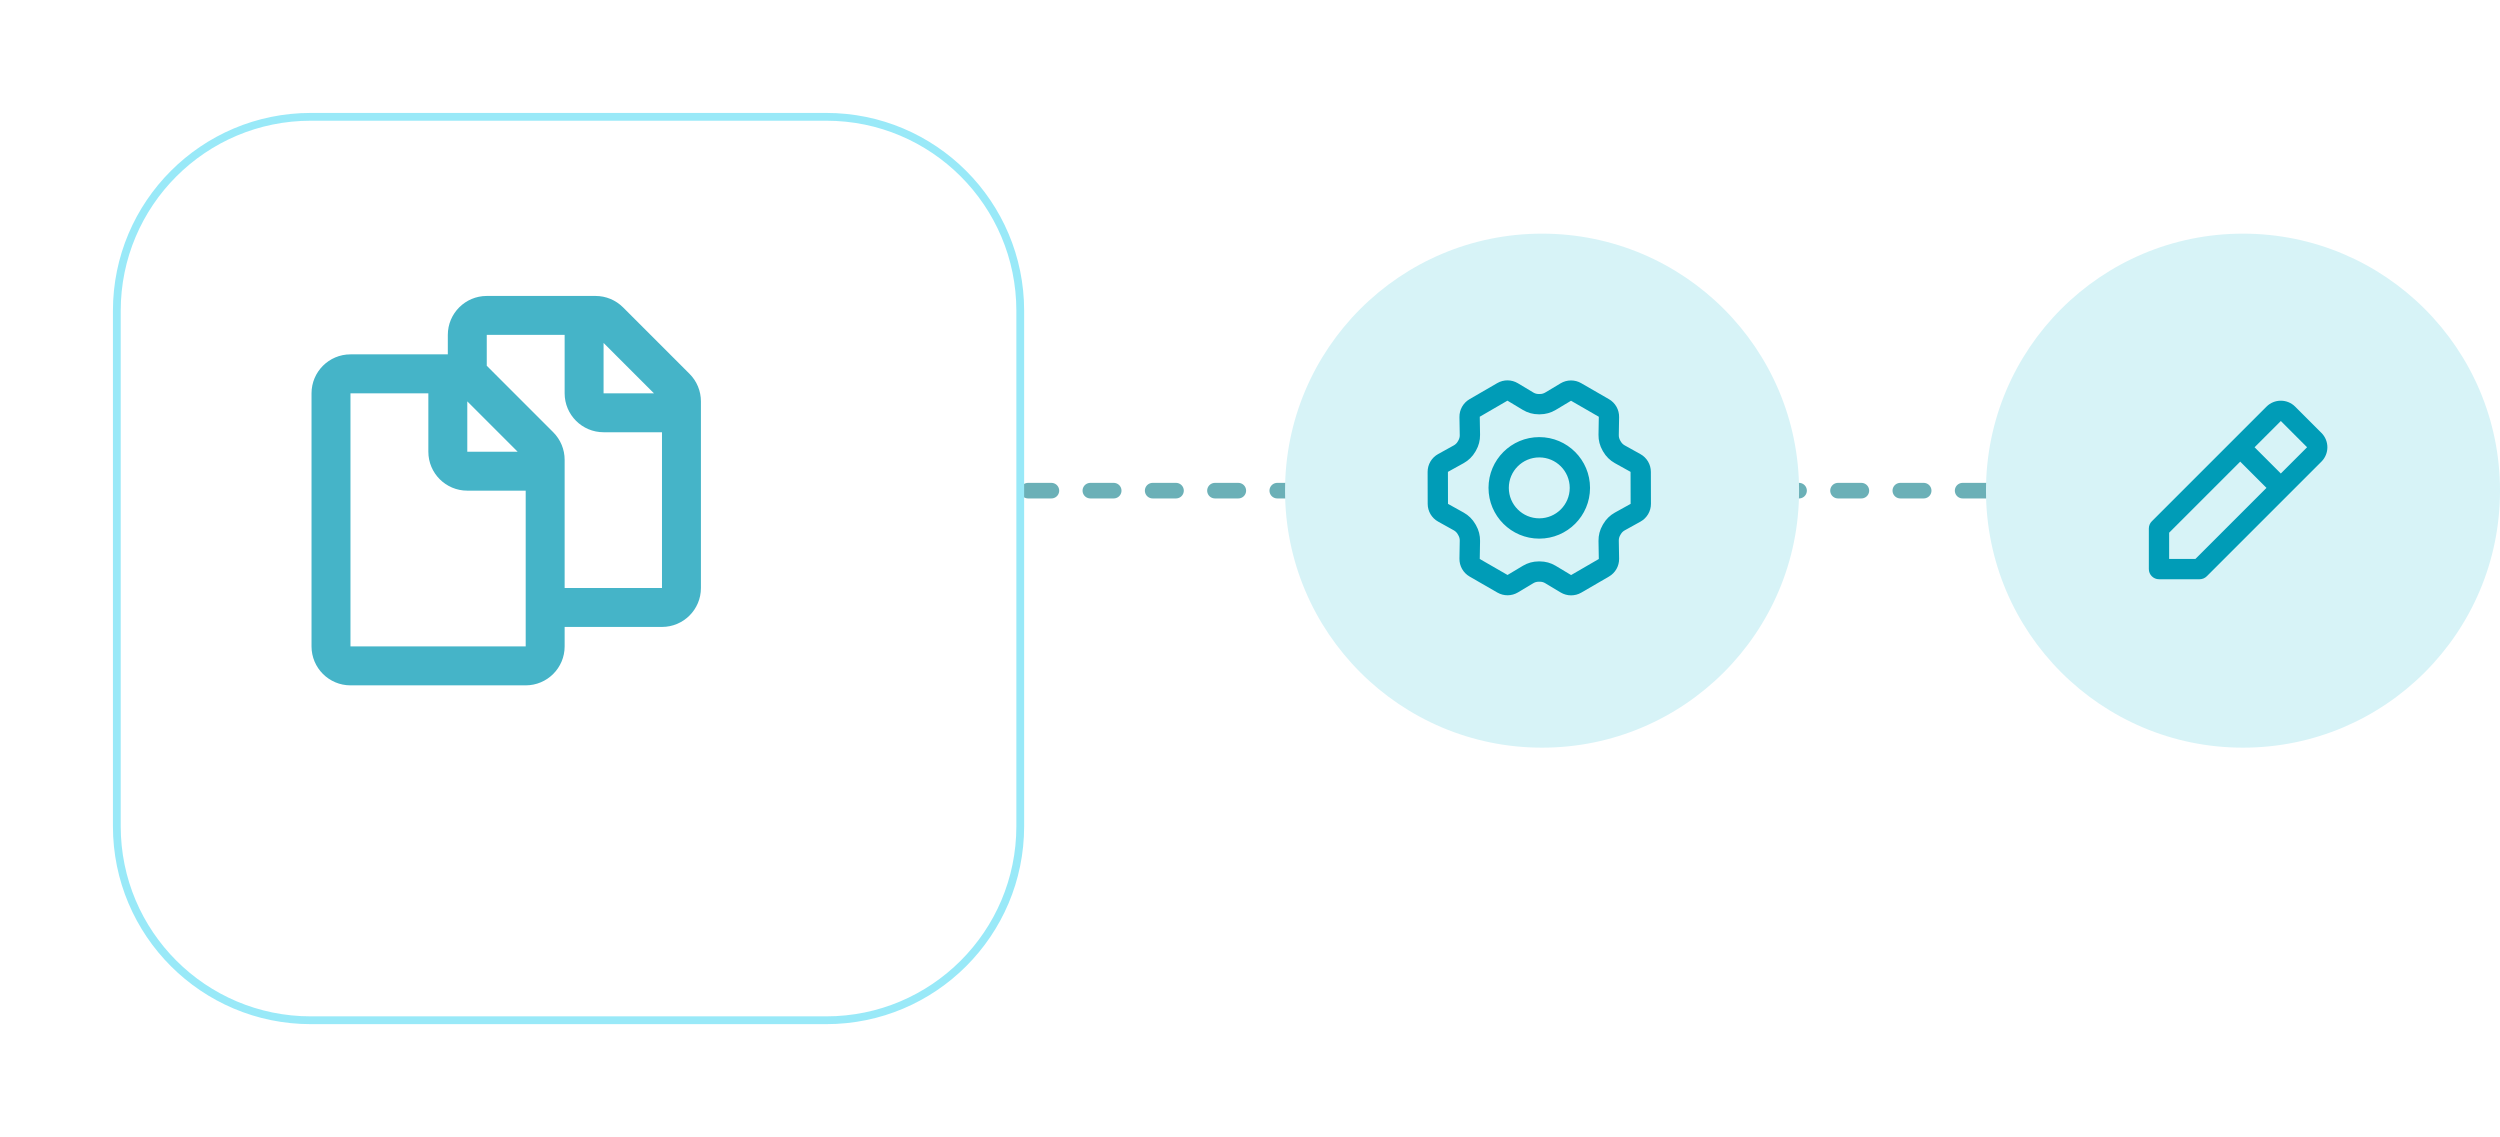 <svg width="321" height="146" viewBox="0 0 321 146" fill="none" xmlns="http://www.w3.org/2000/svg">
<path d="M255 63L91 63" stroke="#6BB0B7" stroke-width="2" stroke-linecap="round" stroke-linejoin="round" stroke-dasharray="3 5"/>
<g filter="url(#filter0_d_21673_26248)">
<path d="M123 29.907C123 16.151 111.849 5 98.093 5H31.907C18.151 5 7 16.151 7 29.907V96.093C7 109.849 18.151 121 31.907 121H98.093C111.849 121 123 109.849 123 96.093V29.907Z" fill="white"/>
<path d="M123 29.907C123 16.151 111.849 5 98.093 5H31.907C18.151 5 7 16.151 7 29.907V96.093C7 109.849 18.151 121 31.907 121H98.093C111.849 121 123 109.849 123 96.093V29.907Z" stroke="#99E9F8"/>
</g>
<circle cx="198" cy="63" r="33" fill="#D7F3F7"/>
<circle cx="288" cy="63" r="33" fill="#D7F3F7"/>
<path fill-rule="evenodd" clip-rule="evenodd" d="M62.5 38C59.738 38 57.5 40.239 57.5 43V45.5H57.497L45 45.5C42.239 45.5 40 47.738 40 50.5L40 82.999C40 85.761 42.239 87.999 45 87.999L67.5 87.999C70.261 87.999 72.5 85.761 72.5 82.999V80.499L84.999 80.499C87.761 80.499 89.999 78.261 89.999 75.499V51.535C89.999 50.209 89.473 48.938 88.535 48L79.999 39.464C79.062 38.527 77.79 38 76.464 38H75H62.5ZM72.5 43L62.5 43L62.5 46.964L71.035 55.5C71.973 56.437 72.5 57.709 72.5 59.035V75.499H84.999V55.5L77.499 55.5C74.738 55.5 72.5 53.261 72.5 50.5V43ZM83.964 50.5L77.499 50.5L77.499 44.035L83.964 50.5ZM45 50.5L55 50.5L55 58C55 60.761 57.238 63 60 63L67.5 63V77.994L67.5 77.999L67.5 78.005V82.999L45 82.999L45 50.5ZM60 58L66.464 58L60 51.535V58Z" fill="#45B4C8"/>
<path fill-rule="evenodd" clip-rule="evenodd" d="M194.898 49.21C194.084 48.721 193.068 48.714 192.247 49.191L188.691 51.254C187.874 51.729 187.377 52.608 187.393 53.553L187.432 55.875C187.436 56.111 187.376 56.344 187.257 56.549L187.173 56.695L188.302 57.347L187.173 56.695C187.055 56.9 186.883 57.069 186.676 57.183L184.649 58.306C183.818 58.767 183.304 59.643 183.306 60.593L183.315 64.701C183.317 65.646 183.83 66.515 184.655 66.974L186.672 68.096C186.879 68.212 187.051 68.382 187.169 68.588L188.301 67.94L187.169 68.588L187.26 68.746C187.377 68.95 187.436 69.181 187.432 69.415L187.393 71.727C187.377 72.675 187.877 73.557 188.698 74.03L192.266 76.086C193.085 76.558 194.095 76.549 194.907 76.064L196.887 74.878C197.089 74.757 197.321 74.693 197.557 74.693H197.728C197.965 74.693 198.197 74.757 198.399 74.879L200.389 76.073C201.203 76.562 202.218 76.569 203.039 76.093L206.595 74.028C207.413 73.554 207.909 72.675 207.893 71.73L207.854 69.408C207.85 69.172 207.911 68.939 208.029 68.734L206.9 68.082L208.029 68.734L208.113 68.588C208.232 68.383 208.404 68.214 208.61 68.1L210.637 66.976C211.468 66.516 211.983 65.64 211.981 64.69L211.971 60.581C211.969 59.637 211.457 58.768 210.632 58.309L208.61 57.184C208.404 57.07 208.233 56.901 208.115 56.697L208.029 56.549C207.911 56.344 207.85 56.111 207.854 55.875L207.893 53.556C207.909 52.608 207.41 51.726 206.588 51.253L203.021 49.197C202.202 48.725 201.191 48.734 200.38 49.219L198.4 50.405L199.069 51.524L198.4 50.405C198.197 50.526 197.966 50.59 197.73 50.59H197.558C197.322 50.59 197.09 50.526 196.887 50.404L194.898 49.21ZM190 53.509L193.556 51.445L195.545 52.64C196.153 53.005 196.849 53.197 197.558 53.197H197.73C198.437 53.197 199.132 53.005 199.739 52.642L201.719 51.456L205.287 53.512L205.248 55.831C205.236 56.54 205.417 57.239 205.771 57.853L205.857 58.001L206.986 57.349L205.857 58.001C206.211 58.614 206.724 59.119 207.342 59.463L209.364 60.587L209.374 64.696L207.347 65.819C206.726 66.163 206.211 66.669 205.856 67.284L206.985 67.936L205.856 67.284L205.771 67.43C205.417 68.044 205.236 68.743 205.248 69.452L205.287 71.774L201.73 73.838L199.741 72.643C199.133 72.278 198.437 72.085 197.728 72.085H197.557C196.849 72.085 196.155 72.277 195.548 72.641L193.567 73.827L190 71.771L190.039 69.46C190.051 68.756 189.872 68.062 189.523 67.451L189.432 67.293C189.078 66.674 188.562 66.164 187.939 65.818L185.922 64.695L185.913 60.587L187.94 59.464C188.56 59.12 189.076 58.614 189.43 57.999L189.515 57.853L188.386 57.201L189.515 57.853C189.87 57.239 190.051 56.54 190.039 55.831L190 53.509ZM193.732 62.643C193.732 60.483 195.483 58.732 197.642 58.732C199.802 58.732 201.553 60.483 201.553 62.643C201.553 64.803 199.802 66.554 197.642 66.554C195.483 66.554 193.732 64.803 193.732 62.643ZM197.642 56.125C194.043 56.125 191.125 59.043 191.125 62.643C191.125 66.243 194.043 69.161 197.642 69.161C201.242 69.161 204.16 66.243 204.16 62.643C204.16 59.043 201.242 56.125 197.642 56.125Z" fill="#009CB7"/>
<path fill-rule="evenodd" clip-rule="evenodd" d="M294.701 52.214C293.683 51.196 292.032 51.196 291.014 52.214L276.293 66.935C276.048 67.18 275.911 67.511 275.911 67.857V73.071C275.911 73.791 276.495 74.375 277.215 74.375H282.429C282.775 74.375 283.106 74.237 283.351 73.993L293.766 63.578C293.77 63.574 293.775 63.569 293.779 63.565C293.784 63.56 293.788 63.556 293.793 63.551L298.072 59.272C299.09 58.254 299.09 56.603 298.072 55.585L294.701 52.214ZM292.857 60.799L296.228 57.428L292.858 54.058L289.487 57.428L292.857 60.799ZM287.643 59.272L278.518 68.397V71.768H281.889L291.014 62.643L287.643 59.272Z" fill="#009CB7"/>
<defs>
<filter id="filter0_d_21673_26248" x="0.6" y="0.6" width="144.8" height="144.8" filterUnits="userSpaceOnUse" color-interpolation-filters="sRGB">
<feFlood flood-opacity="0" result="BackgroundImageFix"/>
<feColorMatrix in="SourceAlpha" type="matrix" values="0 0 0 0 0 0 0 0 0 0 0 0 0 0 0 0 0 0 127 0" result="hardAlpha"/>
<feOffset dx="8" dy="10"/>
<feGaussianBlur stdDeviation="6.95"/>
<feColorMatrix type="matrix" values="0 0 0 0 0.72 0 0 0 0 0.748 0 0 0 0 0.796 0 0 0 0.15 0"/>
<feBlend mode="normal" in2="BackgroundImageFix" result="effect1_dropShadow_21673_26248"/>
<feBlend mode="normal" in="SourceGraphic" in2="effect1_dropShadow_21673_26248" result="shape"/>
</filter>
</defs>
</svg>

